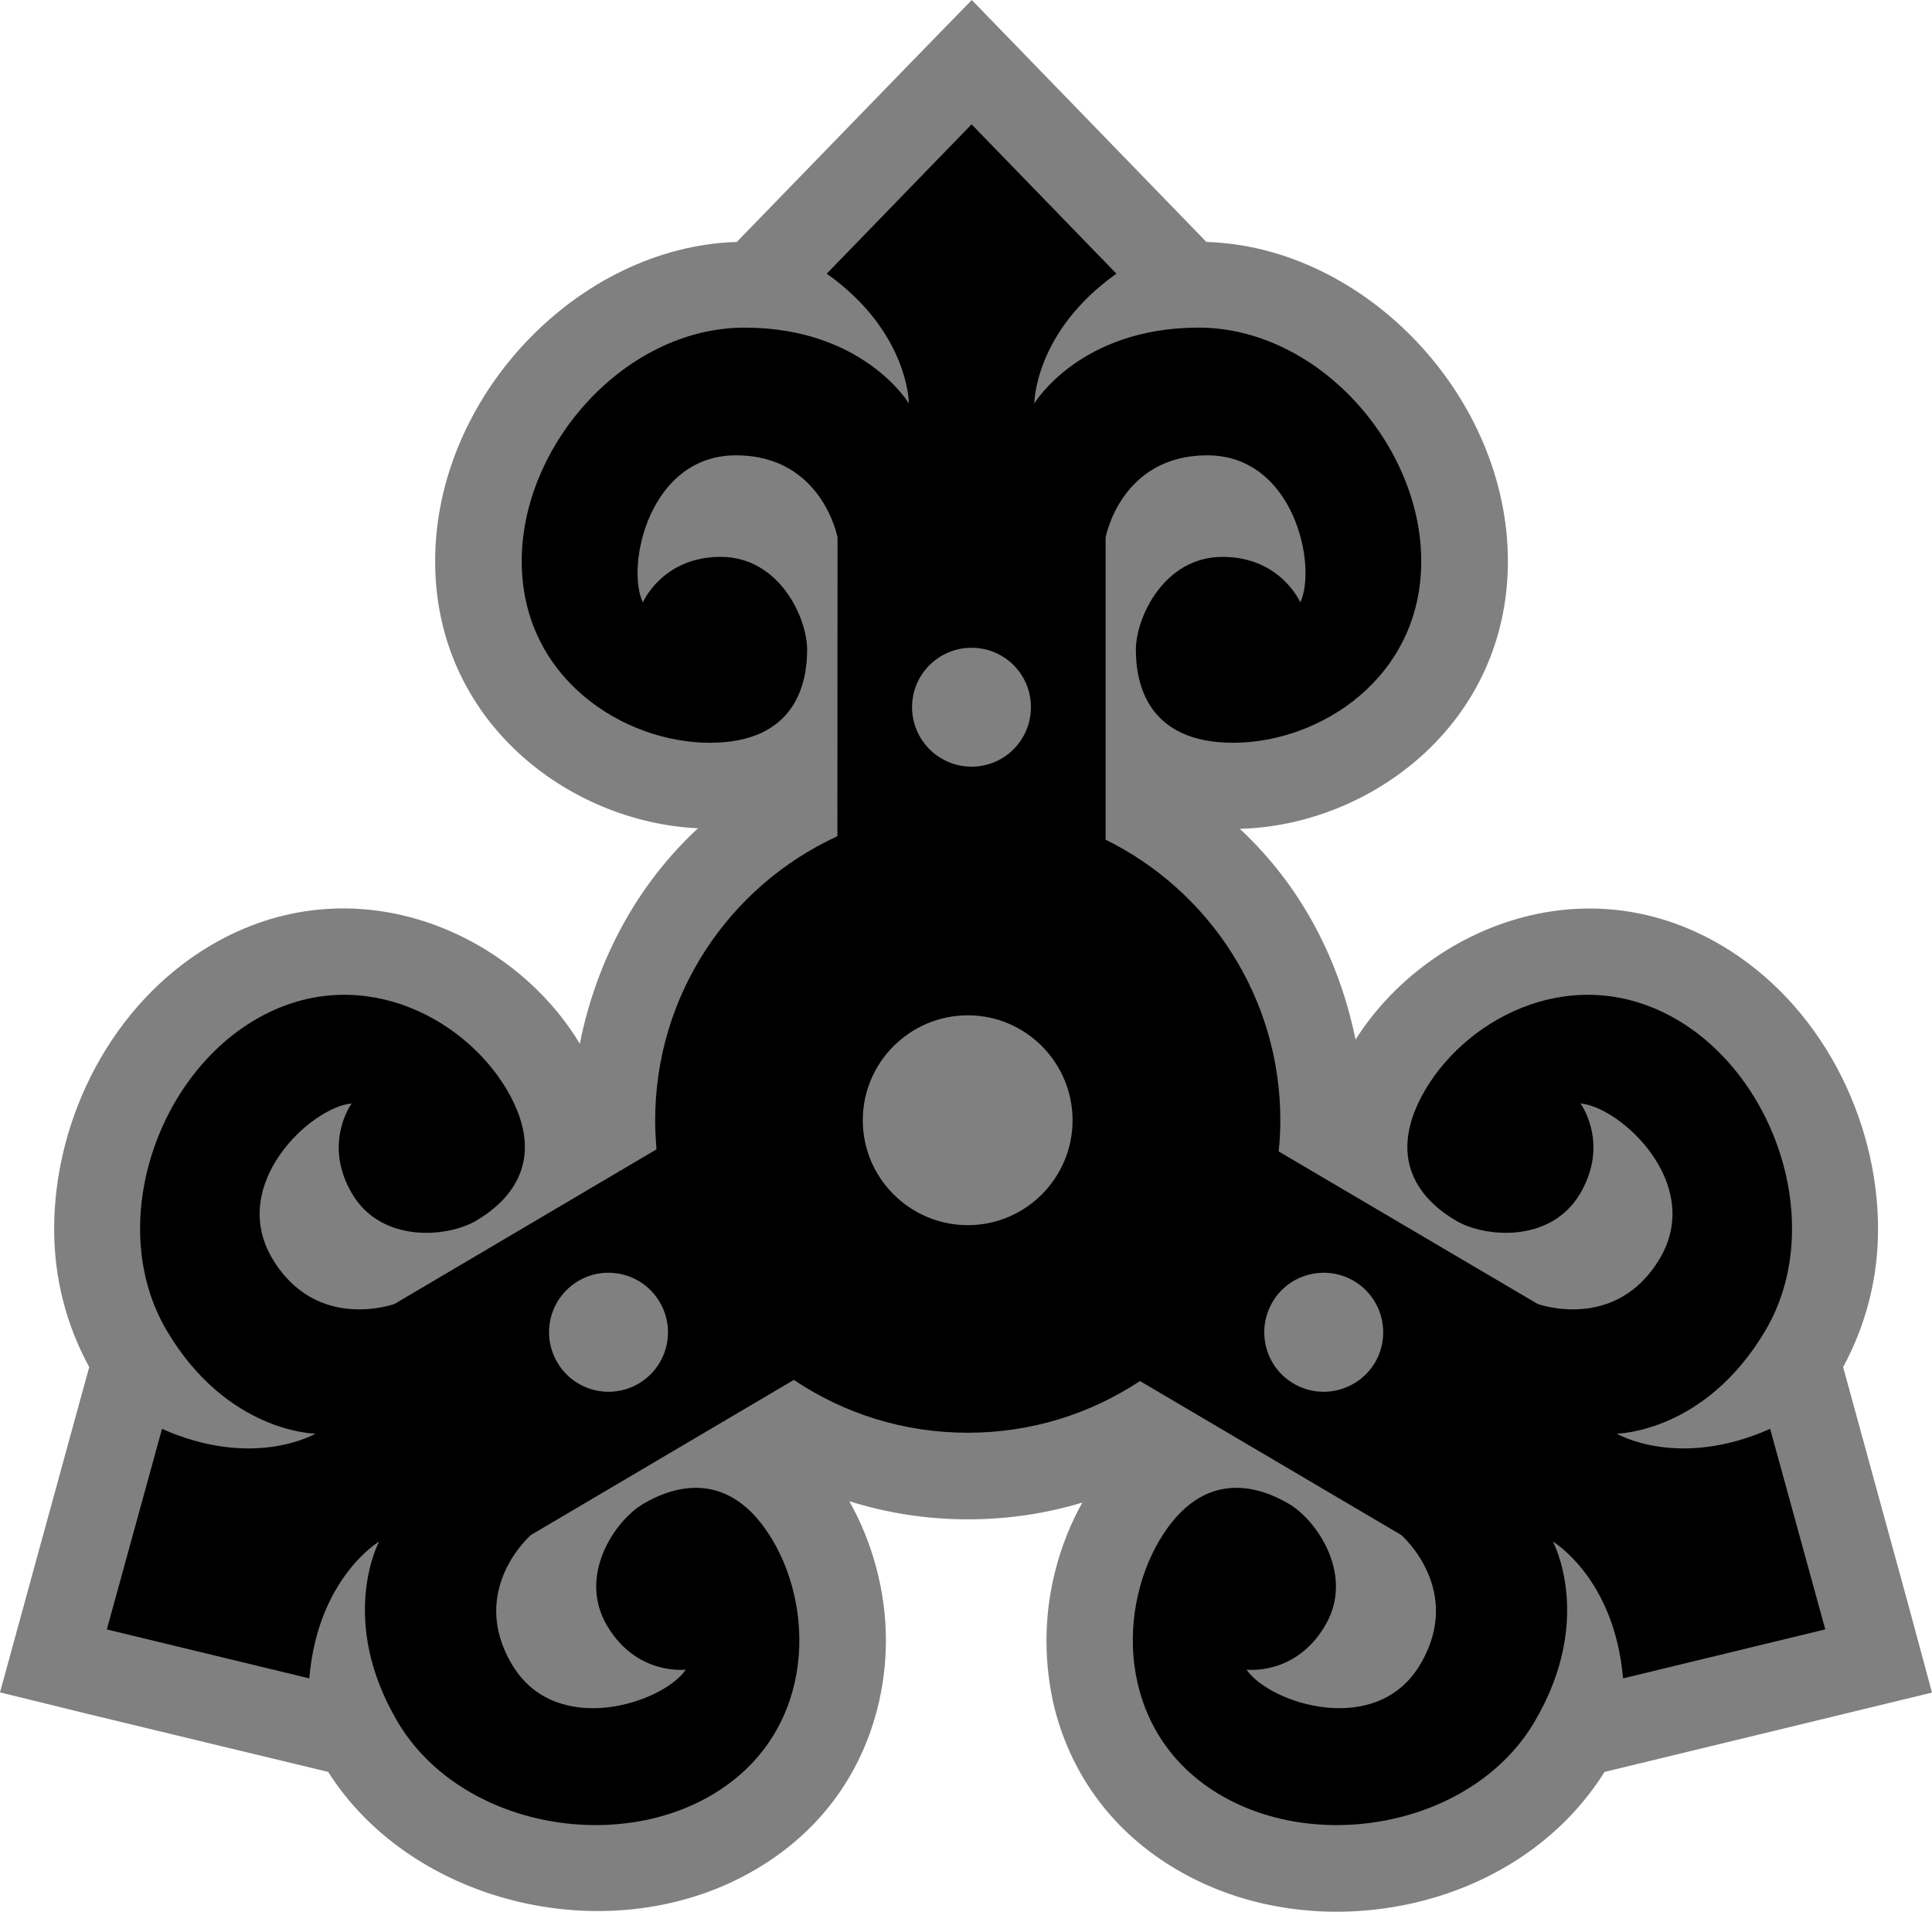 <?xml version="1.0" encoding="UTF-8" standalone="no"?>
<svg xmlns="http://www.w3.org/2000/svg" version="1.1" width="600" height="593.676">
  <path d="m 282.37,19.946 c 0,0 -49.448,50.962 -53.559,55.192 -49.33,1.499 -93.673,47.994 -93.673,99.134 0,49.908 41.672,81.088 81.623,82.943 -19.129,17.749 -31.536,41.167 -36.7,66.901 -21.044,-34.949 -70.552,-56.512 -114.613,-30.542 -30.72,18.135 -48.632,53.678 -48.632,88.167 0,15.019 3.71,29.681 10.893,42.785 C 26.09,430.314 0,525.56 0,525.56 l 26.965,6.619 c 0,0 69.097,16.696 74.944,18.076 26.386,41.628 88.761,56.231 132.822,30.26 19.233,-11.294 32.219,-28.509 37.68,-49.671 1.796,-6.96 2.716,-14.143 2.716,-21.4 0,-15.122 -4.051,-30.2 -11.353,-43.245 11.813,3.71 24.175,5.625 36.804,5.625 12.11,0 24.116,-1.736 35.543,-5.209 -7.198,12.926 -11.13,27.885 -11.13,42.83 0,7.257 0.861,14.44 2.597,21.4 5.506,21.163 18.551,38.377 37.739,49.671 22.038,13.045 49.983,16.592 76.577,9.75 24.294,-6.322 44.18,-20.524 56.409,-40.01 C 504.116,548.875 600,525.62 600,525.62 l -7.242,-26.832 c 0,0 -18.788,-68.474 -20.361,-74.262 7.138,-13.104 10.848,-27.767 10.848,-42.785 0,-34.489 -17.912,-70.032 -48.632,-88.167 -43.423,-25.629 -92.07,-4.823 -113.633,29.265 -5.15,-25.214 -17.215,-48.053 -35.944,-65.446 40.47,-1.039 83.255,-32.515 83.255,-83.121 0,-51.14 -44.343,-97.635 -93.628,-99.134 C 370.552,70.908 301.796,0 301.796,0 l -19.426,19.946 z" style="fill:#808080"/>
  <path d="m 420.46,397.799 c -8.756,-5.164 -20.109,-2.256 -25.273,6.545 -5.164,8.815 -2.256,20.124 6.5,25.288 8.8,5.209 20.109,2.256 25.333,-6.5 5.15,-8.815 2.256,-20.109 -6.559,-25.333 m -247.361,25.333 c 5.164,8.756 16.473,11.709 25.273,6.5 8.756,-5.164 11.709,-16.473 6.5,-25.288 -5.164,-8.8 -16.517,-11.709 -25.273,-6.545 -8.815,5.224 -11.709,16.517 -6.5,25.333 m 94.845,-75.241 c 0,17.972 14.662,32.575 32.634,32.575 17.912,0 32.515,-14.603 32.515,-32.575 0,-17.972 -14.603,-32.59 -32.515,-32.59 -17.972,0 -32.634,14.618 -32.634,32.59 m 33.792,-146.728 c -10.195,0 -18.491,8.236 -18.491,18.432 0,10.21 8.296,18.491 18.491,18.491 10.21,0 18.432,-8.281 18.432,-18.491 0,-10.195 -8.222,-18.432 -18.432,-18.432 m 41.628,59.599 c 32.115,15.82 54.257,48.914 54.257,87.128 0,3.235 -0.178,6.485 -0.52,9.676 l 80.406,47.356 c 0,0 24.353,8.934 38.021,-14.202 13.624,-23.121 -12.11,-46.896 -24.695,-48.053 0,0 9.112,12.347 -0.107,28.004 -9.231,15.597 -29.859,13.564 -38.556,8.4 -8.697,-5.09 -23.137,-17.497 -9.513,-40.693 13.683,-23.121 47.015,-40.054 78.328,-21.623 31.18,18.432 46.02,64.645 27.292,96.404 -18.773,31.833 -46.198,32.055 -46.198,32.055 0,0 19.07,11.249 47.653,-1.499 l 17.096,62.196 -0.107,0.119 -62.671,15.182 c -2.672,-31.18 -21.801,-42.488 -21.801,-42.488 0,0 13.104,24.116 -5.684,55.949 -18.714,31.818 -66.367,41.153 -97.621,22.721 -31.239,-18.432 -32.515,-55.889 -18.892,-79.011 13.683,-23.136 31.595,-16.473 40.233,-11.368 8.697,5.105 20.465,22.201 11.249,37.799 -9.216,15.657 -24.413,13.683 -24.413,13.683 7.079,10.433 40.351,21.444 53.975,-1.677 13.683,-23.136 -5.921,-40.129 -5.921,-40.129 l -81.148,-47.816 -0.178,0.119 c -15.301,10.077 -33.628,15.939 -53.277,15.939 -20.005,0 -38.6,-6.025 -54.034,-16.414 l -81.667,48.172 c 0,0 -19.604,16.992 -5.921,40.129 13.624,23.121 46.896,12.11 54.034,1.677 0,0 -15.256,1.974 -24.472,-13.683 -9.216,-15.597 2.553,-32.694 11.249,-37.799 8.637,-5.105 26.55,-11.768 40.233,11.368 13.624,23.121 12.347,60.579 -18.892,79.011 -31.254,18.432 -78.847,9.097 -97.635,-22.721 -18.773,-31.833 -5.728,-55.949 -5.728,-55.949 0,0 -19.07,11.308 -21.682,42.488 L 33.265,506.03 33.205,505.911 50.316,443.715 c 28.583,12.748 47.653,1.499 47.653,1.499 0,0 -27.425,-0.222 -46.213,-32.055 -18.714,-31.759 -3.873,-77.972 27.366,-96.404 31.254,-18.432 64.586,-1.499 78.269,21.623 13.668,23.196 -0.816,35.602 -9.513,40.693 -8.697,5.164 -29.34,7.198 -38.556,-8.4 -9.216,-15.657 -0.107,-28.004 -0.107,-28.004 -12.585,1.158 -38.333,24.932 -24.709,48.053 13.683,23.136 38.036,14.202 38.036,14.202 l 81.326,-47.994 c -0.223,-2.953 -0.4,-5.966 -0.4,-9.038 0,-39.075 23.136,-72.763 56.409,-88.123 l 0.178,-0.119 0.048,-92.753 c 0,0 -4.749,-25.496 -31.581,-25.496 -26.846,0 -34.267,34.192 -28.88,45.679 0,0 6.04,-14.143 24.175,-14.143 18.15,0 26.846,18.833 26.846,28.865 0,10.092 -3.369,28.865 -30.2,28.865 -26.846,0 -58.442,-20.109 -58.442,-56.394 0,-36.24 32.233,-72.525 69.216,-72.525 36.923,0 51.022,23.537 51.022,23.537 0,0 0,-22.201 -25.511,-40.292 l 44.922,-46.317 0.119,0 44.922,46.317 c -25.496,18.091 -25.496,40.292 -25.496,40.292 0,0 14.084,-23.537 51.007,-23.537 36.923,0 69.157,36.285 69.157,72.525 0,36.285 -31.536,56.394 -58.427,56.394 -26.846,0 -30.2,-18.773 -30.2,-28.865 0,-10.032 8.756,-28.865 26.891,-28.865 18.091,0 24.175,14.143 24.175,14.143 5.328,-11.487 -2.033,-45.679 -28.865,-45.679 -26.906,0 -31.595,25.496 -31.595,25.496 l 0,93.807 0,0.059 z"/>
</svg>
